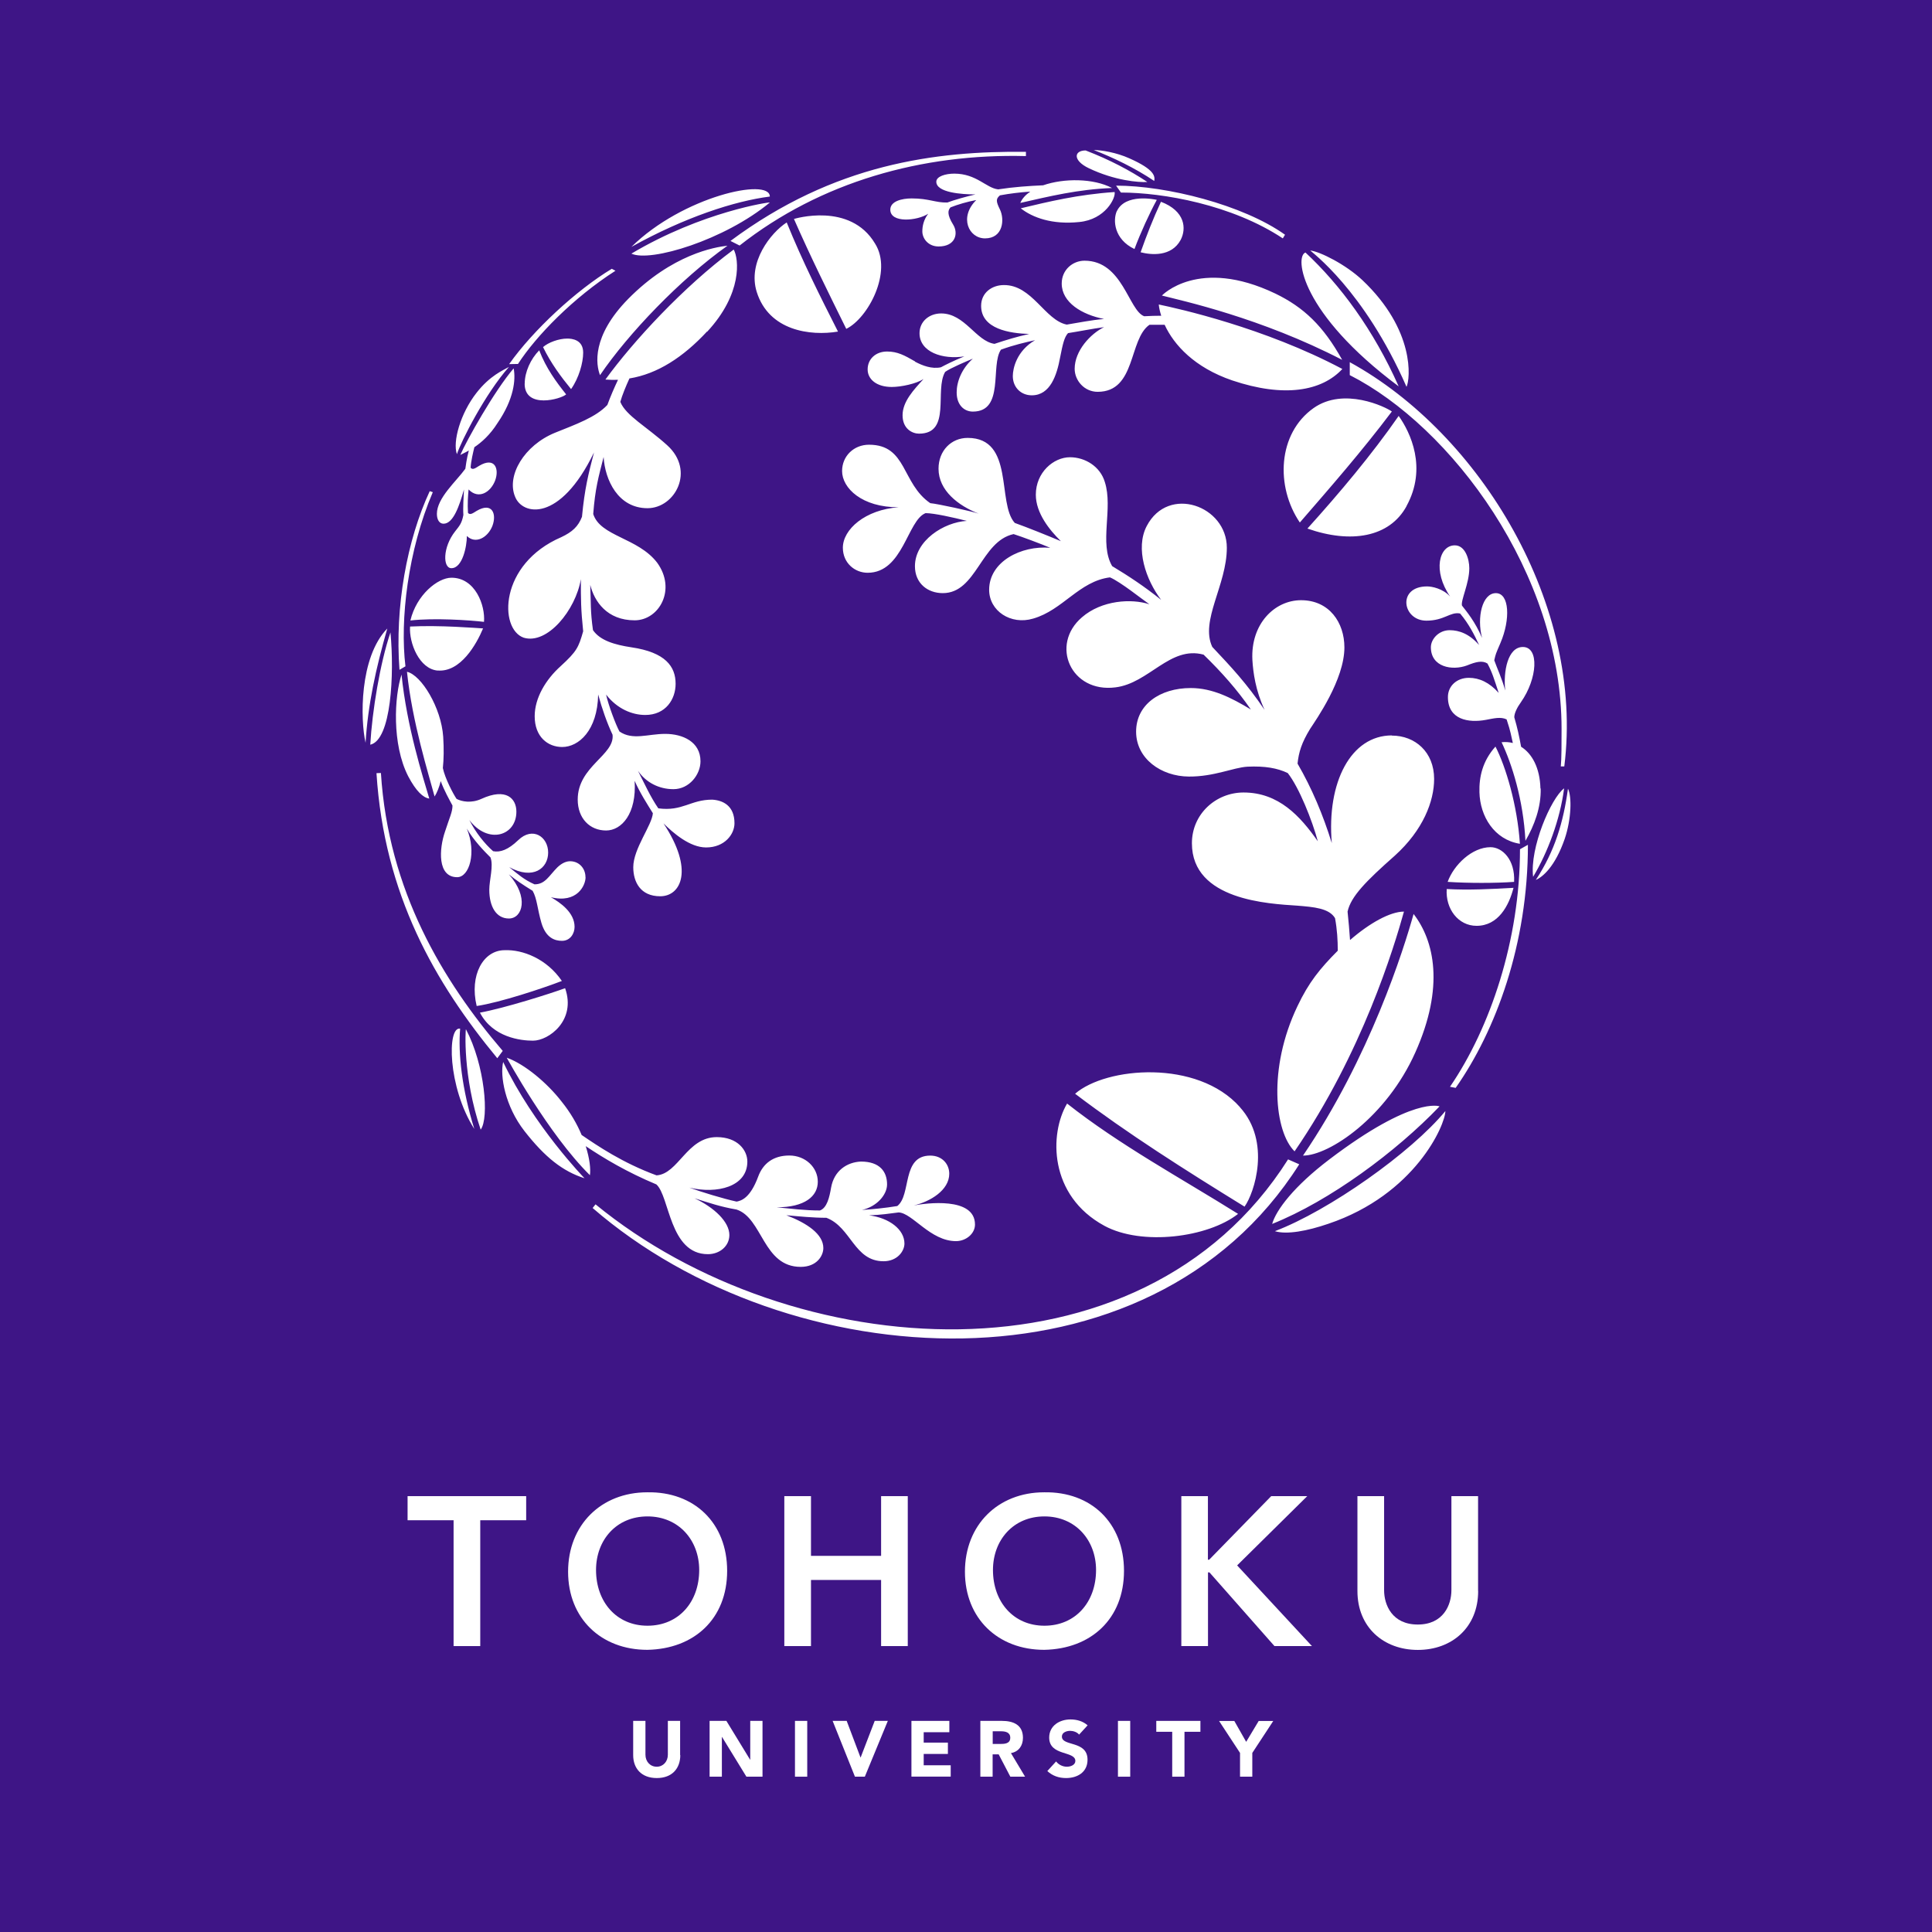 <?xml version="1.0" encoding="UTF-8"?>
<svg id="Layer_1" data-name="Layer 1" xmlns="http://www.w3.org/2000/svg" viewBox="0 0 226.77 226.77">
  <defs>
    <style>
      .cls-1 {
        fill: #3e1586;
      }

      .cls-2 {
        fill: #fff;
      }
    </style>
  </defs>
  <rect class="cls-1" width="226.77" height="226.77"/>
  <g>
    <g>
      <g>
        <path class="cls-2" d="M79.85,206.01c0,1.54-.94,2.69-2.76,2.69s-2.77-1.15-2.77-2.69v-4.02h1.44v3.97c0,.8.55,1.41,1.32,1.41s1.31-.61,1.31-1.41v-3.97h1.44v4.02Z"/>
        <path class="cls-2" d="M83.3,201.99h1.96l2.78,4.55h.02v-4.55h1.44v6.55h-1.89l-2.86-4.66h-.02v4.66h-1.44v-6.55Z"/>
        <path class="cls-2" d="M93.31,201.99h1.44v6.55h-1.44v-6.55Z"/>
        <path class="cls-2" d="M97.73,201.99h1.65l1.62,4.29h.02l1.65-4.29h1.54l-2.7,6.55h-1.16l-2.62-6.55Z"/>
        <path class="cls-2" d="M106.98,201.99h4.45v1.33h-3.01v1.22h2.84v1.33h-2.84v1.33h3.17v1.33h-4.61v-6.55Z"/>
        <path class="cls-2" d="M115.07,201.99h2.53c1.34,0,2.47.46,2.47,1.99,0,.91-.49,1.63-1.41,1.79l1.66,2.77h-1.73l-1.37-2.62h-.71v2.62h-1.44v-6.55ZM116.52,204.7h.85c.53,0,1.21-.02,1.21-.73,0-.66-.59-.76-1.12-.76h-.94v1.49Z"/>
        <path class="cls-2" d="M126.65,203.59c-.23-.29-.69-.43-1.04-.43-.41,0-.97.18-.97.67,0,1.19,3.01.43,3.01,2.72,0,1.46-1.18,2.15-2.52,2.15-.84,0-1.58-.25-2.2-.82l1.03-1.13c.3.39.78.62,1.26.62s1-.22,1-.68c0-1.2-3.07-.55-3.07-2.74,0-1.39,1.21-2.13,2.5-2.13.74,0,1.45.2,2.01.69l-.99,1.08Z"/>
        <path class="cls-2" d="M131.22,201.99h1.44v6.55h-1.44v-6.55Z"/>
        <path class="cls-2" d="M137.59,203.27h-1.87v-1.28h5.18v1.28h-1.87v5.27h-1.44v-5.27Z"/>
        <path class="cls-2" d="M145.55,205.75l-2.46-3.75h1.79l1.39,2.45,1.47-2.45h1.71l-2.46,3.75v2.79h-1.44v-2.79Z"/>
      </g>
      <g>
        <path class="cls-2" d="M53.23,178.44h-5.39v-2.83h13.92v2.83h-5.39v14.77h-3.13v-14.77Z"/>
        <path class="cls-2" d="M75.98,175.16c5.49-.1,9.37,3.58,9.37,9.22s-3.88,9.17-9.37,9.27c-5.42,0-9.3-3.68-9.3-9.17s3.88-9.32,9.3-9.32ZM76,190.82c3.66,0,6.07-2.78,6.07-6.54,0-3.5-2.41-6.29-6.07-6.29s-6.04,2.78-6.04,6.29c0,3.75,2.41,6.54,6.04,6.54Z"/>
        <path class="cls-2" d="M92.06,175.61h3.13v7.01h8.23v-7.01h3.13v17.6h-3.13v-7.76h-8.23v7.76h-3.13v-17.6Z"/>
        <path class="cls-2" d="M122.56,175.16c5.5-.1,9.37,3.58,9.37,9.22s-3.88,9.17-9.37,9.27c-5.42,0-9.3-3.68-9.3-9.17s3.88-9.32,9.3-9.32ZM122.59,190.82c3.65,0,6.06-2.78,6.06-6.54,0-3.5-2.41-6.29-6.06-6.29s-6.04,2.78-6.04,6.29c0,3.75,2.41,6.54,6.04,6.54Z"/>
        <path class="cls-2" d="M138.65,175.61h3.13v7.46h.15l7.28-7.46h4.23l-8.23,8.13,8.78,9.47h-4.4l-7.63-8.65h-.17v8.65h-3.13v-17.6Z"/>
        <path class="cls-2" d="M173.5,186.75c0,4.25-3.06,6.91-7.08,6.91s-7.09-2.66-7.09-6.91v-11.14h3.13v11.04c0,1.74.95,4.03,3.95,4.03s3.95-2.29,3.95-4.03v-11.04h3.13v11.14Z"/>
      </g>
    </g>
    <path class="cls-2" d="M67.03,45.67c-1.16-1.41-2.36-3.02-3.29-4.93.61-.54,1.84-1,2.84-1,.56,0,1.87.13,1.87,1.65,0,1.19-.5,2.98-1.42,4.28ZM52.08,61.47c1.13-.02,1.84-2.09,2.38-4.02-.04.78-.13,2.14-.07,3-.2,1-.43,1.23-.97,1.92-1.48,1.88-1.45,4.34-.43,4.32,1.29,0,1.81-2.55,1.81-3.78,1.01,1,2.46.2,3-1.19.52-1.39-.02-2.84-1.86-1.75-.38.23-.76.54-1.01.23-.07-1.14,0-1.91.07-2.75,1.16,1.2,2.57.36,3.11-1.03.52-1.38-.02-2.84-1.86-1.75-.39.23-.76.55-1.01.23.04-.77.3-1.85.44-2.41.83-.56,1.84-1.44,2.72-2.84,1.92-2.79,2.15-5.09,1.89-6.41-2.26,2.63-5.55,8.5-6.26,10.16.17-.1.53-.25,1-.52-.27.99-.36,1.83-.41,2.14-1.06,1.47-3.34,3.43-3.34,5.29,0,.68.28,1.16.78,1.16ZM59.23,111.53c-2.51,0-4.15,2.93-3.28,6.55,2.72-.4,7.8-2.09,10-2.94-1.77-2.61-4.61-3.7-6.71-3.61ZM59.72,43.08c-.66.38-2.21,1-3.79,3.03-1.89,2.41-2.82,5.75-2.3,7.2.5-1.54,3.32-7.09,6.1-10.23ZM45.83,74.23c-1.23,3.64-2.14,9.21-2.37,13.18,2.46-.54,2.84-8.25,2.37-13.18ZM42.91,87.19c.27-4.48,1.21-8.73,2.55-13.42-3.3,3.39-3.17,10.71-2.55,13.42ZM50.39,93.74c-.77-2.62-2.63-8.4-3.26-14.56-.84,2.54-1.15,8.16.78,11.93.93,1.77,1.77,2.53,2.47,2.62ZM72.24,31.78l-.43-.23c-4.18,2.52-9.24,7.21-12.05,11.19l1.04-.02c2.13-3.3,6.5-7.78,11.44-10.94ZM56.81,72.99c.16-1.93-1.02-5.18-3.82-5.18-1.62,0-4.11,2.02-4.82,5.02,2.77-.32,6.93-.04,8.64.16ZM61.58,45.03c0,3.03,4.32,1.8,4.87,1.26-1.16-1.46-2.34-3.05-3.16-5.17-1,1.01-1.7,2.53-1.7,3.91ZM51.37,78.7c2.69.23,4.56-3.09,5.33-4.94-.77-.04-5.07-.4-8.57-.22-.13,1.94,1.09,4.99,3.25,5.17ZM90.36,23.77c.09-.09-7.94,1.06-16.25,6,2.23,1.05,10.96-1.61,16.25-6ZM70.43,44.03c3.29-4.84,9.39-11.24,14.96-15.19-1.48.16-6.49,1-11.67,6.26-4.3,4.39-3.77,7.71-3.29,8.94ZM74.11,28.98c6.26-3.48,12.1-5.38,16.25-5.91,0-2.26-10.23-.02-16.25,5.91ZM47.59,78.21c-.66-5.44.28-13.58,3.21-20.44l-.36-.12c-2.66,5.71-4.11,13.58-3.55,20.97l.7-.41ZM173.31,108.67c2.55,0,3.8-2.36,4.34-4.46-2.47.14-5.29.29-7.84.14-.16,2.32,1.35,4.32,3.5,4.32ZM170.19,127.56l.67.13c4.71-6.71,8.48-16.87,8.48-28.53l-.93.52c0,10.64-3.5,20.99-8.21,27.87ZM149.64,144.51c1.39.43,3.8-.02,6.28-.87,10.18-3.43,13.73-11.62,13.73-13.23-4,4.87-13.68,11.7-20.01,14.1ZM168.97,129.86s-3.1-1.24-12.94,6.23c-4.16,3.16-6.25,5.94-6.71,7.57,6.78-2.71,14.56-8.48,19.65-13.8ZM179.95,102.92c1.7-2.84,3.16-6.69,3.64-10.39-1.55,1.16-4.05,7-3.64,10.39ZM184.04,92.59c-.54,3.93-1.54,7.3-3.77,10.69.77-.32,2.25-1.52,3.39-4.82.79-2.34.84-4.94.39-5.87ZM44.71,90.73l-.52.02c.91,14.29,6.86,24.6,14.18,33.46l.64-.86c-7.04-8.21-13.43-18.8-14.3-32.63ZM54.01,120.74c-1.54-.31-1.48,6.84,1.66,11.77-1.46-4.71-1.91-8.91-1.66-11.77ZM56.42,132.59c1.02-1.36.48-7.6-1.73-11.78-.05-.09-.41,5.49,1.73,11.78ZM151.19,136.08c-17.31,27.36-58.37,24.07-81.29,5.28l-.34.43c22.96,19.9,65.35,22.63,82.94-5.13l-1.32-.58ZM77.04,139.02c1.57,1.39,1.52,8.19,6.05,8.19,1.39,0,2.52-.95,2.52-2.25,0-1.55-1.79-3.24-4.09-4.31,1.68.52,3,.99,4.93,1.32,3.07,1,3.1,6.73,7.53,6.73,1.89,0,2.66-1.3,2.66-2.21,0-1.63-1.91-2.92-4.34-3.85,1.55.14,3.16.3,4.7.3,2.91,1.1,3.25,5.1,6.71,5.1,1.61,0,2.45-1.18,2.45-2.08,0-1.64-1.77-3.01-4.16-3.31,1.46-.05,2.35-.2,3.48-.34,1.62.07,3.72,3.37,6.73,3.37,1.16,0,2.23-.86,2.23-1.95,0-3.3-5.8-2.5-7.18-2.24,1.93-.45,4.16-1.79,4.16-3.72,0-1.13-.83-2.13-2.23-2.13-3.39,0-2.19,4.61-3.87,5.92-1.38.23-3,.39-4.15.46,1.76-.39,2.95-1.79,2.95-3,0-1.48-.84-2.68-3.07-2.68-1.64.07-3.15,1.07-3.5,3.06-.2,1.15-.48,2.38-1.31,2.68-1.78,0-3.37-.21-5.08-.37,3.32,0,4.83-1.31,4.83-3s-1.46-3.08-3.34-3.08-3.09.93-3.66,2.48c-.95,2.56-2.01,2.83-2.53,2.93-1.54-.33-4.25-1.16-5.54-1.64,3.23.77,6.8-.09,6.8-3.06,0-1.33-1.14-2.87-3.59-2.87-3.5,0-4.5,4.32-7.07,4.49-4-1.47-6.91-3.46-8.79-4.74-.53-1.27-1.3-2.62-2.35-3.92-1.68-2.17-4.32-4.4-6.44-5.15,0,0,4.89,8.99,9.76,13.79.11-.73-.03-1.95-.49-3.41,2.15,1.44,4.82,3.04,8.31,4.5ZM61.56,132.76c2.41,3.08,4.48,4.72,7.05,5.54,0,0-5.94-6.1-9.55-13.65-.39,1.62.22,5.19,2.5,8.11ZM163.37,86.32c-4.8,0-7.66,5.48-7.05,12.64-1.02-3.3-2.34-6.44-4.02-9.33.14-1.34.48-2.45,1.47-4.07.71-1.09,4.03-5.79,4.03-9.57,0-2.91-1.77-5.54-5.09-5.54-3.09,0-5.93,2.77-5.71,7.02.09,1.46.36,3.55,1.43,5.85-2.15-3.16-3.89-5-6.14-7.39-1.45-3.09,1.71-7.26,1.71-11.64,0-4.93-6.87-7.39-9.4-2.55-1.38,2.63-.09,6.34,1.69,8.67-1.93-1.55-3.82-2.8-5.75-3.96-1.56-2.68.14-6.77-.86-9.87-.54-1.83-2.32-2.91-4.09-2.91-1.93,0-4.01,1.78-4.01,4.4,0,2.16,1.62,4.16,2.94,5.45-1.62-.68-3.93-1.61-5.41-2.14-2.12-2.32,0-9.98-5.53-9.98-1.93,0-3.42,1.5-3.42,3.62,0,2.56,2.33,4.34,4.71,5.27-.84-.29-4.84-1.16-5.68-1.23-3.39-2.32-2.71-6.86-7.19-6.86-1.77,0-3.16,1.32-3.16,3.09,0,2,2.33,4.27,6.64,4.25-3.93.28-6.55,2.6-6.55,4.75,0,1.78,1.39,2.94,2.91,2.94,4.17,0,4.66-6.17,6.8-7,1,0,3.3.52,4.84.91-2.71.16-6.09,2.32-6.09,5.32,0,2,1.48,3.16,3.27,3.16,3.98,0,4.46-6.09,8.31-6.93,1,.32,3.22,1.15,4.3,1.61-3.39-.3-7.17,1.61-7.17,4.93,0,2.48,2.54,4.16,5.16,3.38,3.48-.99,5.41-4.39,9.02-4.84,1.23.52,3.84,2.62,4.63,3.16-2.1-.7-5.6-.48-7.91,1.52-3.78,3.23-1.32,8.91,3.93,8.23,3.93-.48,6.4-4.91,10.34-3.84,2.16,2.1,3.93,4.11,5.55,6.44-2.3-1.39-4.53-2.52-7.05-2.52-3.64,0-6.42,1.96-6.42,5.12s2.93,5.25,6.19,5.27c2.97.02,5.21-1.06,6.88-1.16,2.05-.09,3.5.16,4.73.75,1.34,1.7,2.88,5.59,3.53,8.01-2.07-2.96-4.6-5.73-8.72-5.73-3.22,0-6.06,2.5-6.06,5.96,0,6.71,9.09,7.1,12.34,7.32,2,.16,3.77.31,4.46,1.47.25,1.36.32,2.6.32,3.82-2.09,2.1-3.41,3.72-4.73,6.51-3.52,7.35-2.66,14.77-.34,17.04,7.94-11.54,11.68-23.98,12.84-28.14-1.61,0-4.03,1.34-6.33,3.34-.09-1.21-.16-2.16-.29-3.34.39-1.78,2.16-3.57,5.55-6.57,3.32-3,4.61-6.38,4.61-9,0-3.16-2.23-5.09-4.97-5.09ZM88.82,34.26c1.43,4.57,6.29,5.2,9.54,4.66-2.11-4.16-4.16-8.23-6.02-12.81-1.87,1.21-4.61,4.67-3.52,8.15ZM107.4,42.42c-1.23-.71-2.05-1.16-3.28-1.16-1.32,0-2.28.87-2.28,2.1,0,1.16,1.05,2.06,2.83,2.06,1.11,0,2.89-.38,3.73-.93-1.14,1.25-2.46,2.64-2.46,4.25s1.16,2.16,1.93,2.16c3.84,0,1.79-5.1,3.07-7.25.62-.45,2.61-1.29,3.25-1.55-1.31,1.16-1.9,2.7-1.9,3.96,0,1.48.88,2.25,1.9,2.25,3.75,0,2.03-5.43,3.3-7.27,1.48-.54,2.87-.86,4-1.11-2.15,1.25-2.61,3.3-2.61,4.21,0,1.31.94,2.26,2.23,2.26,2.17,0,2.94-2.37,3.32-4.44.32-1.63.5-2.38.93-2.86,1.06-.16,2.98-.54,4.23-.7-1.59.77-3.45,2.77-3.45,4.89,0,1.36,1.12,2.7,2.7,2.7,4.53,0,3.62-6.16,6.08-7.87h1.78c1.09,2.37,3.51,5.02,7.93,6.53,6.09,2.05,10.5,1.27,12.93-1.34-9.16-4.86-19.26-7.09-21.55-7.57.04.41.14.85.29,1.32-.65,0-1.27.02-2,.06-1.84-.68-2.52-6.52-7-6.52-1.39,0-2.68,1.07-2.68,2.68,0,2.23,2.39,3.66,4.97,4.16-1.61.14-2.93.43-4.38.66-2.57-.52-4.07-4.68-7.39-4.64-1.38,0-2.66.89-2.66,2.44,0,2.73,3.38,3.23,5.64,3.3-1.45.32-2.69.7-4.07,1.16-2.17-.31-3.48-3.57-6.26-3.57-1.41,0-2.54.95-2.54,2.32,0,2.22,2.72,3.12,5.26,2.72-1.31.53-2.2.99-2.75,1.28-1.07.23-2.18-.2-3.04-.66ZM129.63,143.88c4.39,2.38,12.16,1.38,15.69-1.4-6.78-4.24-13.91-8.09-20.07-12.95-2.09,3.54-2.16,10.8,4.38,14.35ZM102.71,28.59c-2.93-4.93-9.52-2.89-9.52-2.89,1.95,4.44,4.05,8.67,6.14,12.9,2.54-1.23,5.48-6.69,3.38-10.01ZM154.18,47.9c-4.23,3-4.47,9.22-1.61,13.43,3.55-4.1,7.25-8.32,10.8-13.03-.73-.54-5.64-2.91-9.19-.4ZM126.67,26.06c3.07-.29,4.31-2.83,4.16-3.52-4.32.29-7.79,1.14-11.02,1.91,1.38,1.09,3.7,1.94,6.86,1.61ZM165.09,59.4c2.46-4.48.45-8.66-.92-10.58-3.16,4.55-6.94,9.04-10.71,13.22,5.09,1.79,9.64,1.04,11.64-2.64ZM169.92,103.51c2.39.16,5.65.16,7.8,0,.13-2.62-1.39-4.07-2.77-4.07-2.16,0-4.31,2.07-5.03,4.07ZM175.54,87.62c-1.53,1.7-1.94,3.59-1.89,5.37.07,2.82,1.73,5.57,4.75,6.05-.3-4.52-1.66-9.07-2.87-11.41ZM145.54,129.95c-5-5.64-15.71-4.73-19.35-1.57,6.16,4.68,12.9,8.94,19.89,13.25,1.16-1.61,3.14-7.62-.55-11.68ZM180.81,92.55c-.06-2.43-.99-4.1-2.27-4.9-.23-1.25-.43-2.2-.8-3.46,0-.48.34-1.16.78-1.77,1.95-2.77,2.17-6.48.23-6.48-1.78,0-2.32,2.87-2.07,5.11-.38-1.39-.98-2.66-1.29-3.55.18-.77.14-.66.73-2.04,1.18-2.75,1.06-5.84-.54-5.84s-2.26,2.84-1.62,5.26c-.83-1.94-1.81-3.09-2.36-3.8-.16-.61.86-2.62.86-4.38,0-1.08-.48-2.69-1.7-2.69-1.85,0-2.62,3.01-.55,6.01-.84-.94-2.15-1.19-2.7-1.19-3.55,0-2.91,4.02-.09,4.02,2.13,0,2.79-1.07,3.96-.84,1.02,1.2,1.7,2.55,2.23,3.7-1.14-1.31-2.34-1.74-3.46-1.74-1.27,0-2.2,1.04-2.2,2,0,2.35,2.52,2.77,4.23,2.14,1.04-.42,1.79-.62,2.41-.23.54,1,.77,1.77,1.32,3.45-1.09-1.23-2.28-1.77-3.5-1.77-1.41,0-2.46.95-2.46,2.26,0,2.65,2.41,3.06,4.48,2.67.87-.16,1.71-.39,2.41-.05.26.88.31.79.73,2.77-.43-.11-.87-.14-1.32-.09,1.2,2.52,2.55,6.75,2.8,11.57,1.04-1.8,1.84-3.91,1.79-6.14ZM158.43,44.03c11.84,6.01,24.86,23.19,24.86,41.53,0,1.69,0,3.53-.09,4.4h.41c2.38-18.9-9.85-39.04-25.18-47.45v1.52ZM166.12,123.54c3.46-7.71,2.23-13.12-.2-16.26-1.14,4.09-5.11,16.8-12.98,28.36,3.09,0,9.8-4.53,13.18-12.1ZM165.09,45.41c.45-.93,1.02-6.66-5.18-12.53-1.96-1.84-4.95-3.34-6.12-3.48.05.11,6.3,4.59,11.3,16ZM132.57,18.59c-1.52-.69-3.3-.98-4.19-.98,2.29.89,4.82,2.1,7.1,3.63.09-.52.11-1.31-2.91-2.65ZM86.81,28.82c9.51-7.48,21.44-10.82,33.61-10.5v-.5c-10.58-.11-22.49,1.39-34.68,10.46l1.07.54ZM127.81,19.75c3.04,1.45,5.86,1.68,6.86,1.61-2.02-1.34-4.41-2.61-7.24-3.7-1.39,0-1.53,1.18.38,2.09ZM117.12,22.22c-1.36-.16-2.52-1.84-5.11-1.84-1.02,0-2.11.32-2.11.95,0,1.28,2.98,1.49,4.59,1.49-1,.23-2.54.66-3.29.95-1.39.04-2.14-.48-4.19-.48-1.18,0-2.51.34-2.51,1.32,0,1.61,3.16,1.32,4.45.48-.54.7-.69,1.46-.69,2.07,0,.84.69,1.77,1.91,1.77,2,0,2.33-1.54,1.72-2.54-.77-1.24-.62-1.73-.32-2.05.86-.34,1.95-.66,3.02-.86-2.04,2.02-.89,4.5,1.03,4.5,2.12,0,2.32-2.21,1.75-3.39-.48-.97-.48-1.25,0-1.66,1.19-.22,2.38-.36,3.56-.44-.55.38-.96.82-1.17,1.33,3.39-.77,6.77-1.6,10.77-1.75-2.17-1.15-5.64-1.17-8.09-.32-1.73.08-3.42.19-5.3.48ZM68.72,102.96c0-1-.7-1.83-1.73-1.87-.48-.02-1,.18-1.56.71-1,1-1.43,2-2.69,2-1.22-.54-1.92-1.16-2.97-2.02,2.81,1.54,4.57.14,4.57-1.71s-1.82-3.1-3.52-1.45c-1.18,1.13-2.1,1.45-2.94,1.29-.98-.86-2.06-2.2-2.79-3.66,2.18,2.89,5.52,1.89,5.52-.98,0-1.54-1.19-2.84-4.11-1.5-1.19.54-2.3.32-2.91,0-.41-.6-1.37-2.44-1.61-3.62.11-1.04.13-2.26.04-3.68-.23-3.39-2.55-7.23-4.25-7.62.61,5.93,2.54,12.01,3.24,14.64.29-.46.53-1.06.72-1.81.38,1.07,1.05,2.25,1.38,2.87,0,.77-.34,1.39-.88,3.07-.69,2-.92,5.34,1.43,5.34,1.43,0,2.3-2.89,1.13-5.71.79,1.37,2.07,2.69,2.78,3.39.38,1-.14,2.64-.14,3.8,0,1.98.82,3.37,2.3,3.37,1.61,0,2.38-2.51,0-5.18.8.66,1.61,1.2,2.79,1.93.52.93.54,2.07,1.03,3.77.53,1.78,1.59,2.1,2.41,2.1.98,0,1.48-.86,1.48-1.64,0-1.68-1.66-2.84-2.78-3.48,3.07.76,4.07-1.38,4.07-2.34ZM83,38.94c4.16-4.48,3.73-8.55,3.12-9.65-5.89,4.36-11.83,10.81-15.06,15.26.51.04,1,.05,1.48.03-.42.88-.89,1.96-1.25,2.95-1.36,1.45-3.68,2.27-6.16,3.27-3.61,1.48-5.69,5.02-4.68,7.48.84,2.22,5.27,3.09,9.27-5.17-.68,2.62-1.09,4.23-1.41,7.55-.45,1.15-1.14,1.78-2.43,2.39-7.32,3.16-7.32,10.78-4.41,11.8,2.78.84,6.1-3.25,6.71-6.87,0,2.46,0,3.46.27,6.12-.54,1.88-.73,2.34-2.64,4.09-1.75,1.57-3.05,3.73-3.05,5.88,0,2.41,1.53,3.61,3.23,3.61,1.93,0,4.14-1.93,4.22-6.16.46,1.69,1.05,3.36,1.69,4.72.27,2.4-4.09,3.7-4.09,7.61,0,2.2,1.41,3.63,3.33,3.63,1.82,0,3.6-1.97,3.35-5.83.61,1.38,1.46,2.71,2.14,3.8-.09,1.4-2.3,4.16-2.3,6.34,0,1.73.84,3.41,3.16,3.41,2.48,0,3.98-3.15.39-8.55,1.16,1.14,3.09,2.82,5,2.82,2.17,0,3.33-1.54,3.33-2.84,0-2.09-1.39-2.7-2.62-2.77-2.55,0-3.48,1.4-6.32,1.02-.91-1.32-1.61-2.87-2.39-4.41.94,1.38,2.48,2.16,4.16,2.16,1.87,0,3.18-1.72,3.18-3.27,0-2.31-2.11-3.22-4.14-3.22s-3.82.79-5.37-.28c-.45-.82-1.31-3.14-1.57-4.33,1.32,1.69,3.07,2.39,4.6,2.39,2.41,0,3.56-1.86,3.56-3.66,0-2.02-1.18-3.69-5.18-4.28-2-.3-3.7-.81-4.52-2.02-.32-2.26-.23-3.21-.32-5.31.48,1.94,1.97,4.16,5.21,4.16,2.87,0,4.94-3.61,2.64-6.77-2.26-2.94-6.67-3.07-7.5-5.71.23-3,.61-4.3,1.22-6.69.16,2.69,1.69,6.01,5.15,6.01,3.22,0,5.63-4.39,2.31-7.39-2.38-2.16-4.86-3.48-5.5-5.09.2-.74.67-1.88,1.07-2.75,3.28-.53,6.31-2.49,9.11-5.51ZM136.38,34.69c2.39.61,11.62,2.61,21.16,7.55-2.22-4-4.52-6.17-7.84-7.78-9.03-4.32-13.32.23-13.32.23ZM131.57,22.6c4.93,0,13.05,1.43,19,5.38l.26-.43c-4.94-3.52-13.92-5.76-19.83-5.76l.57.81ZM131.09,24.77c-.48,1.07-.33,3.32,2.07,4.46.71-1.91,1.78-4.23,2.62-5.77-.29-.07-3.68-.77-4.68,1.31ZM136.27,23.68c-.93,2-1.68,3.93-2.39,5.93,1.24.32,3.62.55,4.7-1.45.69-1.32.55-3.39-2.32-4.48ZM62.56,122.15c1.85,0,5.1-2.38,3.77-6.16-1.68.62-7.1,2.34-10,2.87,1.52,2.91,4.78,3.29,6.23,3.29ZM164.17,45.35c-2.96-6.66-6.87-11.92-10.94-15.71-1.29.45-.59,7.12,10.94,15.71Z"/>
  </g>
</svg>